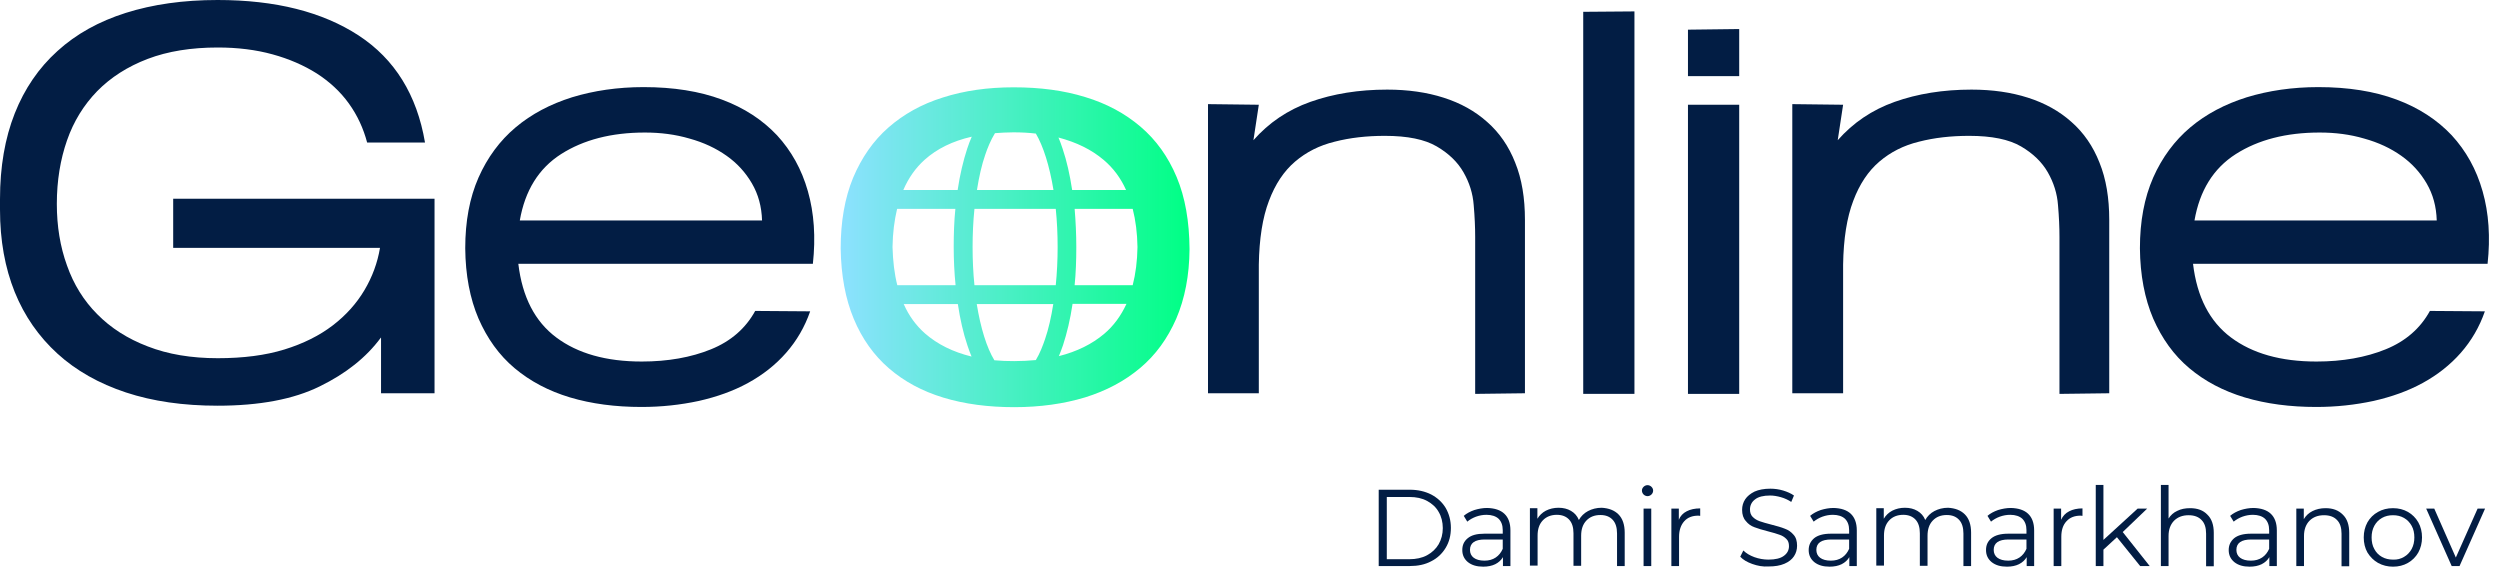 <?xml version="1.0" encoding="UTF-8"?> <svg xmlns="http://www.w3.org/2000/svg" width="135" height="31" viewBox="0 0 135 31" fill="none"><path d="M20.564 18.235C19.78 19.299 18.683 20.172 17.26 20.867C15.849 21.561 14.012 21.908 11.749 21.908C9.901 21.908 8.255 21.673 6.799 21.192C5.343 20.71 4.111 20.015 3.103 19.097C2.095 18.178 1.322 17.07 0.795 15.77C0.269 14.46 0 12.982 0 11.313V10.753C0 9.005 0.269 7.46 0.795 6.127C1.322 4.794 2.095 3.663 3.103 2.755C4.111 1.837 5.343 1.154 6.799 0.694C8.255 0.235 9.901 0 11.749 0C14.874 0 17.406 0.638 19.366 1.915C21.315 3.192 22.513 5.119 22.95 7.695H19.825C19.623 6.933 19.299 6.228 18.839 5.589C18.38 4.951 17.798 4.413 17.103 3.965C16.409 3.528 15.614 3.181 14.718 2.935C13.822 2.688 12.836 2.565 11.761 2.565C10.327 2.565 9.061 2.767 7.975 3.181C6.888 3.595 5.981 4.178 5.253 4.917C4.525 5.667 3.976 6.552 3.618 7.583C3.259 8.613 3.069 9.756 3.069 11.01C3.069 12.209 3.248 13.318 3.618 14.337C3.976 15.356 4.525 16.241 5.253 16.969C5.981 17.708 6.888 18.291 7.975 18.705C9.061 19.131 10.327 19.343 11.761 19.343C13.138 19.343 14.337 19.187 15.356 18.873C16.375 18.559 17.249 18.122 17.966 17.574C18.683 17.025 19.254 16.386 19.679 15.67C20.105 14.953 20.385 14.191 20.52 13.385H9.352V10.73H23.465V21.236H20.576V18.235H20.564Z" fill="#021D44"></path><path d="M43.749 16.812C43.458 17.652 43.021 18.402 42.45 19.052C41.879 19.702 41.196 20.239 40.4 20.676C39.605 21.113 38.72 21.427 37.735 21.651C36.749 21.863 35.718 21.976 34.643 21.976C33.232 21.976 31.944 21.808 30.779 21.46C29.625 21.113 28.629 20.587 27.788 19.881C26.948 19.175 26.31 18.279 25.84 17.204C25.38 16.129 25.134 14.852 25.123 13.407C25.123 11.951 25.358 10.685 25.84 9.588C26.321 8.501 26.993 7.594 27.845 6.877C28.696 6.16 29.715 5.623 30.891 5.253C32.067 4.895 33.355 4.704 34.755 4.704C36.368 4.704 37.779 4.928 38.978 5.376C40.188 5.824 41.173 6.474 41.957 7.303C42.73 8.143 43.29 9.14 43.626 10.327C43.962 11.503 44.052 12.813 43.895 14.247H27.99C28.203 16.039 28.886 17.361 30.04 18.223C31.194 19.086 32.728 19.523 34.654 19.523C36.066 19.523 37.32 19.299 38.395 18.862C39.471 18.425 40.266 17.73 40.781 16.79L43.749 16.812ZM34.822 7.157C33.019 7.157 31.507 7.549 30.297 8.322C29.088 9.095 28.349 10.293 28.069 11.906H41.151C41.128 11.156 40.949 10.495 40.602 9.901C40.255 9.308 39.807 8.815 39.236 8.412C38.664 8.008 38.004 7.695 37.231 7.482C36.469 7.258 35.663 7.157 34.822 7.157Z" fill="#021D44"></path><path d="M82.369 21.236L79.659 21.27V12.791C79.659 12.276 79.636 11.716 79.58 11.077C79.535 10.45 79.345 9.857 79.031 9.308C78.718 8.759 78.236 8.288 77.586 7.908C76.937 7.527 76.007 7.336 74.786 7.336C73.801 7.336 72.905 7.437 72.076 7.65C71.247 7.852 70.541 8.21 69.936 8.725C69.332 9.24 68.861 9.946 68.525 10.842C68.178 11.749 67.999 12.892 67.976 14.292V21.236H65.232V5.623L67.976 5.656L67.685 7.572C68.514 6.631 69.533 5.936 70.765 5.499C71.997 5.063 73.375 4.839 74.909 4.839C76.029 4.839 77.049 4.984 77.956 5.275C78.874 5.567 79.659 6.004 80.308 6.586C80.969 7.168 81.473 7.896 81.82 8.781C82.179 9.666 82.347 10.697 82.347 11.873V21.236H82.369Z" fill="#021D44"></path><path d="M88.26 0.616V21.27H85.494V0.638L88.26 0.616Z" fill="#021D44"></path><path d="M113.921 21.236L111.211 21.27V12.791C111.211 12.276 111.188 11.716 111.132 11.077C111.087 10.45 110.897 9.857 110.583 9.308C110.27 8.759 109.788 8.288 109.138 7.908C108.489 7.527 107.559 7.336 106.338 7.336C105.353 7.336 104.457 7.437 103.628 7.65C102.799 7.852 102.093 8.21 101.488 8.725C100.884 9.24 100.413 9.946 100.077 10.842C99.73 11.749 99.551 12.892 99.528 14.292V21.236H96.784V5.623L99.528 5.656L99.237 7.572C100.066 6.631 101.085 5.936 102.317 5.499C103.549 5.063 104.927 4.839 106.461 4.839C107.582 4.839 108.601 4.984 109.508 5.275C110.426 5.567 111.211 6.004 111.86 6.586C112.521 7.168 113.025 7.896 113.372 8.781C113.731 9.666 113.899 10.697 113.899 11.873V21.236H113.921Z" fill="#021D44"></path><path d="M134.183 16.812C133.892 17.652 133.455 18.402 132.884 19.052C132.312 19.702 131.629 20.239 130.834 20.676C130.039 21.113 129.154 21.427 128.168 21.651C127.183 21.863 126.152 21.976 125.077 21.976C123.666 21.976 122.378 21.808 121.213 21.46C120.059 21.113 119.062 20.587 118.222 19.881C117.382 19.175 116.744 18.279 116.273 17.204C115.814 16.129 115.568 14.852 115.556 13.407C115.556 11.951 115.792 10.685 116.273 9.588C116.755 8.501 117.427 7.594 118.278 6.877C119.129 6.16 120.149 5.623 121.325 5.253C122.501 4.895 123.789 4.704 125.189 4.704C126.802 4.704 128.213 4.928 129.412 5.376C130.621 5.824 131.607 6.474 132.391 7.303C133.164 8.143 133.724 9.14 134.06 10.327C134.396 11.503 134.485 12.813 134.329 14.247H118.424C118.637 16.039 119.32 17.361 120.473 18.223C121.627 19.086 123.162 19.523 125.088 19.523C126.499 19.523 127.754 19.299 128.829 18.862C129.904 18.425 130.7 17.73 131.215 16.79L134.183 16.812ZM125.256 7.157C123.453 7.157 121.941 7.549 120.731 8.322C119.521 9.095 118.782 10.293 118.502 11.906H131.584C131.562 11.156 131.383 10.495 131.036 9.901C130.688 9.308 130.24 8.815 129.669 8.412C129.098 8.008 128.437 7.695 127.664 7.482C126.903 7.258 126.107 7.157 125.256 7.157Z" fill="#021D44"></path><path d="M93.917 4.111V1.568L91.15 1.602V4.111H93.917Z" fill="#021D44"></path><path d="M93.917 5.656H91.15V21.27H93.917V5.656Z" fill="#021D44"></path><path d="M63.541 9.565C63.082 8.468 62.432 7.56 61.592 6.844C60.752 6.127 59.755 5.589 58.602 5.242C57.448 4.883 56.16 4.715 54.737 4.715C53.337 4.715 52.072 4.895 50.918 5.264C49.764 5.623 48.79 6.172 47.972 6.888C47.154 7.605 46.527 8.512 46.068 9.599C45.62 10.685 45.396 11.962 45.396 13.418C45.418 14.874 45.654 16.14 46.102 17.215C46.55 18.291 47.188 19.187 48.006 19.892C48.823 20.598 49.798 21.124 50.94 21.471C52.083 21.819 53.36 21.987 54.771 21.987C56.16 21.987 57.437 21.808 58.59 21.46C59.744 21.102 60.73 20.576 61.57 19.87C62.41 19.164 63.048 18.279 63.519 17.204C63.978 16.129 64.224 14.886 64.235 13.452C64.224 11.951 64 10.663 63.541 9.565ZM59.598 8.636C60.114 9.072 60.517 9.61 60.808 10.26H57.896C57.773 9.442 57.605 8.692 57.381 8.031C57.313 7.818 57.235 7.616 57.157 7.426C58.131 7.684 58.938 8.076 59.598 8.636ZM61.424 13.34C61.413 14.101 61.323 14.785 61.166 15.401H58.03C58.097 14.74 58.12 14.046 58.12 13.34C58.12 12.634 58.086 11.94 58.03 11.279H61.166C61.323 11.895 61.413 12.578 61.424 13.34ZM54.771 19.5C54.401 19.5 54.043 19.489 53.696 19.455C53.281 18.772 52.956 17.719 52.744 16.42H56.877C56.765 17.126 56.619 17.775 56.429 18.324C56.317 18.649 56.16 19.075 55.936 19.444C55.566 19.478 55.174 19.5 54.771 19.5ZM57.011 15.401H52.62C52.553 14.751 52.52 14.057 52.52 13.34C52.52 12.634 52.553 11.94 52.62 11.279H57.011C57.078 11.929 57.112 12.623 57.112 13.34C57.112 14.046 57.078 14.74 57.011 15.401ZM56.888 10.26H52.755C52.867 9.554 53.012 8.904 53.203 8.356C53.315 8.02 53.494 7.572 53.729 7.191C54.043 7.168 54.379 7.146 54.726 7.146C55.152 7.146 55.555 7.168 55.936 7.213C56.339 7.896 56.675 8.96 56.888 10.26ZM49.921 8.636C50.593 8.031 51.444 7.616 52.475 7.381C52.385 7.583 52.307 7.796 52.228 8.031C52.016 8.68 51.836 9.431 51.713 10.26H48.779C49.059 9.61 49.439 9.072 49.921 8.636ZM51.601 15.401H48.454C48.297 14.785 48.218 14.101 48.196 13.34C48.207 12.578 48.297 11.895 48.443 11.279H51.59C51.523 11.94 51.5 12.634 51.5 13.34C51.5 14.046 51.534 14.74 51.601 15.401ZM49.955 18.011C49.473 17.585 49.081 17.058 48.801 16.42H51.724C51.847 17.238 52.016 17.988 52.24 18.649C52.318 18.873 52.385 19.075 52.464 19.254C51.456 19.007 50.627 18.593 49.955 18.011ZM59.632 18.022C58.971 18.582 58.154 18.985 57.179 19.231C57.257 19.052 57.325 18.851 57.403 18.638C57.616 17.988 57.795 17.238 57.918 16.409H60.83C60.528 17.058 60.136 17.596 59.632 18.022Z" fill="url(#paint0_linear_28_157)"></path><path d="M74.45 26.445H76.13C76.567 26.445 76.948 26.534 77.284 26.702C77.62 26.881 77.878 27.117 78.068 27.43C78.247 27.744 78.348 28.102 78.348 28.506C78.348 28.909 78.258 29.267 78.068 29.581C77.878 29.894 77.62 30.141 77.284 30.309C76.948 30.488 76.567 30.566 76.13 30.566H74.45V26.445ZM76.108 30.197C76.466 30.197 76.791 30.13 77.06 29.984C77.329 29.838 77.542 29.637 77.687 29.39C77.833 29.133 77.911 28.841 77.911 28.517C77.911 28.192 77.833 27.889 77.687 27.643C77.542 27.385 77.329 27.195 77.06 27.049C76.791 26.904 76.478 26.837 76.108 26.837H74.887V30.197H76.108Z" fill="#021D44"></path><path d="M81.238 27.744C81.451 27.945 81.563 28.248 81.563 28.64V30.566H81.159V30.085C81.07 30.242 80.924 30.376 80.745 30.466C80.566 30.555 80.342 30.6 80.095 30.6C79.748 30.6 79.479 30.522 79.266 30.354C79.065 30.186 78.964 29.973 78.964 29.704C78.964 29.435 79.054 29.233 79.255 29.066C79.457 28.898 79.748 28.819 80.163 28.819H81.148V28.629C81.148 28.36 81.07 28.158 80.924 28.013C80.779 27.878 80.555 27.8 80.275 27.8C80.073 27.8 79.894 27.833 79.703 27.901C79.524 27.968 79.367 28.058 79.233 28.169L79.043 27.856C79.199 27.721 79.39 27.621 79.614 27.542C79.838 27.475 80.062 27.43 80.308 27.43C80.711 27.441 81.025 27.542 81.238 27.744ZM80.767 30.107C80.935 29.995 81.059 29.838 81.148 29.637V29.133H80.174C79.647 29.133 79.379 29.323 79.379 29.693C79.379 29.872 79.446 30.018 79.58 30.118C79.715 30.219 79.905 30.275 80.163 30.275C80.398 30.275 80.599 30.219 80.767 30.107Z" fill="#021D44"></path><path d="M87.398 27.777C87.622 28.002 87.734 28.337 87.734 28.763V30.566H87.32V28.808C87.32 28.483 87.241 28.237 87.085 28.069C86.928 27.901 86.715 27.811 86.424 27.811C86.099 27.811 85.853 27.912 85.662 28.113C85.472 28.315 85.382 28.584 85.382 28.931V30.555H84.968V28.797C84.968 28.472 84.889 28.226 84.732 28.058C84.576 27.889 84.352 27.8 84.072 27.8C83.758 27.8 83.5 27.901 83.31 28.102C83.12 28.304 83.03 28.573 83.03 28.92V30.544H82.615V27.441H83.019V28.013C83.131 27.822 83.287 27.677 83.478 27.576C83.68 27.475 83.904 27.419 84.161 27.419C84.419 27.419 84.643 27.475 84.833 27.587C85.024 27.699 85.169 27.856 85.259 28.08C85.371 27.878 85.539 27.71 85.752 27.598C85.965 27.486 86.211 27.419 86.491 27.419C86.872 27.441 87.174 27.553 87.398 27.777Z" fill="#021D44"></path><path d="M88.753 26.702C88.697 26.646 88.664 26.568 88.664 26.489C88.664 26.411 88.697 26.344 88.753 26.288C88.809 26.232 88.888 26.198 88.966 26.198C89.045 26.198 89.123 26.232 89.179 26.288C89.235 26.344 89.269 26.411 89.269 26.489C89.269 26.579 89.235 26.646 89.179 26.702C89.123 26.758 89.045 26.792 88.966 26.792C88.888 26.792 88.809 26.758 88.753 26.702ZM88.753 27.464H89.168V30.566H88.753V27.464Z" fill="#021D44"></path><path d="M91.083 27.609C91.273 27.509 91.52 27.453 91.811 27.453V27.856L91.71 27.845C91.385 27.845 91.128 27.945 90.949 28.147C90.769 28.349 90.669 28.629 90.669 28.987V30.566H90.254V27.464H90.657V28.069C90.736 27.867 90.881 27.71 91.083 27.609Z" fill="#021D44"></path><path d="M94.623 30.454C94.343 30.354 94.13 30.23 93.973 30.062L94.141 29.726C94.287 29.872 94.488 29.995 94.734 30.085C94.981 30.174 95.239 30.219 95.496 30.219C95.866 30.219 96.146 30.152 96.325 30.018C96.515 29.883 96.605 29.704 96.605 29.491C96.605 29.323 96.56 29.189 96.459 29.099C96.359 28.998 96.235 28.92 96.09 28.875C95.944 28.819 95.743 28.763 95.485 28.696C95.171 28.617 94.925 28.539 94.746 28.472C94.555 28.405 94.398 28.293 94.275 28.136C94.141 27.99 94.074 27.789 94.074 27.531C94.074 27.318 94.13 27.128 94.242 26.96C94.354 26.792 94.522 26.657 94.746 26.545C94.97 26.445 95.261 26.389 95.597 26.389C95.832 26.389 96.067 26.422 96.291 26.489C96.515 26.557 96.717 26.646 96.874 26.758L96.728 27.105C96.56 26.993 96.37 26.904 96.168 26.848C95.967 26.792 95.776 26.758 95.586 26.758C95.227 26.758 94.947 26.825 94.768 26.971C94.589 27.105 94.499 27.296 94.499 27.509C94.499 27.677 94.544 27.811 94.645 27.912C94.746 28.013 94.869 28.091 95.026 28.147C95.183 28.203 95.384 28.259 95.642 28.326C95.944 28.405 96.191 28.472 96.381 28.55C96.571 28.617 96.728 28.73 96.851 28.875C96.986 29.021 97.042 29.222 97.042 29.469C97.042 29.681 96.986 29.872 96.874 30.04C96.762 30.208 96.594 30.342 96.359 30.443C96.123 30.544 95.843 30.589 95.507 30.589C95.205 30.611 94.903 30.555 94.623 30.454Z" fill="#021D44"></path><path d="M99.943 27.744C100.155 27.945 100.267 28.248 100.267 28.64V30.566H99.864V30.085C99.775 30.242 99.629 30.376 99.45 30.466C99.271 30.555 99.047 30.6 98.8 30.6C98.453 30.6 98.184 30.522 97.971 30.354C97.77 30.186 97.669 29.973 97.669 29.704C97.669 29.435 97.77 29.233 97.96 29.066C98.151 28.909 98.453 28.819 98.867 28.819H99.853V28.629C99.853 28.36 99.775 28.158 99.629 28.013C99.483 27.878 99.259 27.8 98.979 27.8C98.778 27.8 98.599 27.833 98.408 27.901C98.229 27.968 98.072 28.058 97.938 28.169L97.747 27.856C97.904 27.721 98.095 27.621 98.319 27.542C98.543 27.475 98.767 27.43 99.013 27.43C99.416 27.441 99.73 27.542 99.943 27.744ZM99.472 30.107C99.64 29.995 99.763 29.838 99.853 29.637V29.133H98.879C98.352 29.133 98.083 29.323 98.083 29.693C98.083 29.872 98.151 30.018 98.285 30.118C98.419 30.219 98.61 30.275 98.867 30.275C99.103 30.275 99.304 30.219 99.472 30.107Z" fill="#021D44"></path><path d="M106.103 27.777C106.327 28.002 106.439 28.337 106.439 28.763V30.566H106.025V28.808C106.025 28.483 105.946 28.237 105.789 28.069C105.633 27.901 105.42 27.811 105.129 27.811C104.804 27.811 104.557 27.912 104.367 28.113C104.176 28.315 104.087 28.584 104.087 28.931V30.555H103.672V28.797C103.672 28.472 103.594 28.226 103.437 28.058C103.28 27.889 103.056 27.8 102.776 27.8C102.463 27.8 102.205 27.901 102.015 28.102C101.824 28.304 101.735 28.573 101.735 28.92V30.544H101.32V27.441H101.724V28.013C101.836 27.822 101.992 27.677 102.183 27.576C102.384 27.475 102.608 27.419 102.866 27.419C103.124 27.419 103.348 27.475 103.538 27.587C103.728 27.699 103.874 27.856 103.964 28.08C104.076 27.878 104.244 27.71 104.456 27.598C104.669 27.486 104.916 27.419 105.196 27.419C105.577 27.441 105.879 27.553 106.103 27.777Z" fill="#021D44"></path><path d="M109.519 27.744C109.732 27.945 109.844 28.248 109.844 28.64V30.566H109.441V30.085C109.351 30.242 109.205 30.376 109.026 30.466C108.847 30.555 108.623 30.6 108.377 30.6C108.029 30.6 107.761 30.522 107.548 30.354C107.346 30.186 107.245 29.973 107.245 29.704C107.245 29.435 107.335 29.233 107.537 29.066C107.727 28.909 108.029 28.819 108.444 28.819H109.429V28.629C109.429 28.36 109.351 28.158 109.205 28.013C109.06 27.878 108.836 27.8 108.556 27.8C108.354 27.8 108.175 27.833 107.985 27.901C107.805 27.968 107.649 28.058 107.514 28.169L107.324 27.856C107.481 27.721 107.671 27.621 107.895 27.542C108.119 27.475 108.343 27.43 108.589 27.43C108.993 27.441 109.306 27.542 109.519 27.744ZM109.049 30.107C109.217 29.995 109.34 29.838 109.429 29.637V29.133H108.455C107.929 29.133 107.66 29.323 107.66 29.693C107.66 29.872 107.727 30.018 107.861 30.118C107.996 30.219 108.186 30.275 108.444 30.275C108.679 30.275 108.881 30.219 109.049 30.107Z" fill="#021D44"></path><path d="M111.737 27.609C111.927 27.509 112.174 27.453 112.454 27.453V27.856L112.353 27.845C112.028 27.845 111.771 27.945 111.591 28.147C111.401 28.349 111.311 28.629 111.311 28.987V30.566H110.897V27.464H111.3V28.069C111.39 27.867 111.535 27.71 111.737 27.609Z" fill="#021D44"></path><path d="M114.313 29.009L113.585 29.681V30.566H113.171V26.187H113.585V29.155L115.433 27.464H115.948L114.627 28.73L116.083 30.566H115.568L114.313 29.009Z" fill="#021D44"></path><path d="M119.196 27.789C119.432 28.013 119.544 28.349 119.544 28.774V30.578H119.129V28.819C119.129 28.494 119.051 28.248 118.883 28.08C118.726 27.912 118.491 27.822 118.188 27.822C117.852 27.822 117.595 27.923 117.393 28.125C117.203 28.326 117.102 28.595 117.102 28.942V30.566H116.688V26.187H117.102V28.001C117.214 27.822 117.371 27.677 117.572 27.587C117.774 27.486 117.998 27.441 118.267 27.441C118.659 27.441 118.972 27.553 119.196 27.789Z" fill="#021D44"></path><path d="M122.624 27.744C122.837 27.945 122.949 28.248 122.949 28.64V30.566H122.545V30.085C122.456 30.242 122.31 30.376 122.131 30.466C121.952 30.555 121.728 30.6 121.481 30.6C121.134 30.6 120.865 30.522 120.653 30.354C120.451 30.186 120.35 29.973 120.35 29.704C120.35 29.435 120.451 29.233 120.641 29.066C120.832 28.909 121.134 28.819 121.549 28.819H122.534V28.629C122.534 28.36 122.456 28.158 122.31 28.013C122.165 27.878 121.941 27.8 121.661 27.8C121.459 27.8 121.28 27.833 121.089 27.901C120.91 27.968 120.753 28.058 120.619 28.169L120.428 27.856C120.585 27.721 120.776 27.621 121 27.542C121.224 27.475 121.448 27.43 121.694 27.43C122.097 27.441 122.411 27.542 122.624 27.744ZM122.153 30.107C122.321 29.995 122.445 29.838 122.534 29.637V29.133H121.56C121.033 29.133 120.765 29.323 120.765 29.693C120.765 29.872 120.832 30.018 120.966 30.118C121.101 30.219 121.291 30.275 121.549 30.275C121.784 30.275 121.985 30.219 122.153 30.107Z" fill="#021D44"></path><path d="M126.51 27.789C126.746 28.013 126.858 28.349 126.858 28.774V30.578H126.443V28.819C126.443 28.494 126.365 28.248 126.197 28.08C126.04 27.912 125.805 27.822 125.502 27.822C125.166 27.822 124.909 27.923 124.707 28.125C124.517 28.326 124.416 28.595 124.416 28.942V30.566H124.001V27.464H124.405V28.035C124.517 27.845 124.674 27.699 124.875 27.598C125.077 27.497 125.312 27.441 125.581 27.441C125.973 27.441 126.275 27.553 126.51 27.789Z" fill="#021D44"></path><path d="M128.414 30.398C128.179 30.264 127.989 30.074 127.843 29.838C127.709 29.603 127.642 29.323 127.642 29.021C127.642 28.718 127.709 28.45 127.843 28.203C127.978 27.968 128.168 27.777 128.414 27.643C128.65 27.509 128.918 27.441 129.221 27.441C129.523 27.441 129.792 27.509 130.027 27.643C130.263 27.777 130.453 27.968 130.587 28.203C130.722 28.438 130.789 28.718 130.789 29.021C130.789 29.323 130.722 29.592 130.587 29.838C130.453 30.074 130.263 30.264 130.027 30.398C129.792 30.533 129.523 30.6 129.221 30.6C128.93 30.6 128.661 30.533 128.414 30.398ZM129.815 30.074C129.994 29.973 130.128 29.827 130.229 29.648C130.33 29.457 130.375 29.256 130.375 29.021C130.375 28.785 130.33 28.573 130.229 28.393C130.128 28.214 129.994 28.069 129.815 27.968C129.635 27.867 129.445 27.822 129.221 27.822C128.997 27.822 128.806 27.867 128.627 27.968C128.448 28.069 128.314 28.214 128.213 28.393C128.112 28.584 128.067 28.785 128.067 29.021C128.067 29.256 128.112 29.469 128.213 29.648C128.314 29.838 128.448 29.973 128.627 30.074C128.806 30.174 128.997 30.219 129.221 30.219C129.445 30.23 129.647 30.174 129.815 30.074Z" fill="#021D44"></path><path d="M134.194 27.464L132.816 30.566H132.391L131.013 27.464H131.45L132.615 30.107L133.791 27.464H134.194Z" fill="#021D44"></path><defs><linearGradient id="paint0_linear_28_157" x1="45.403" y1="13.339" x2="64.228" y2="13.339" gradientUnits="userSpaceOnUse"><stop stop-color="#8DE1FF"></stop><stop offset="0.996" stop-color="#00FF85"></stop></linearGradient></defs></svg> 